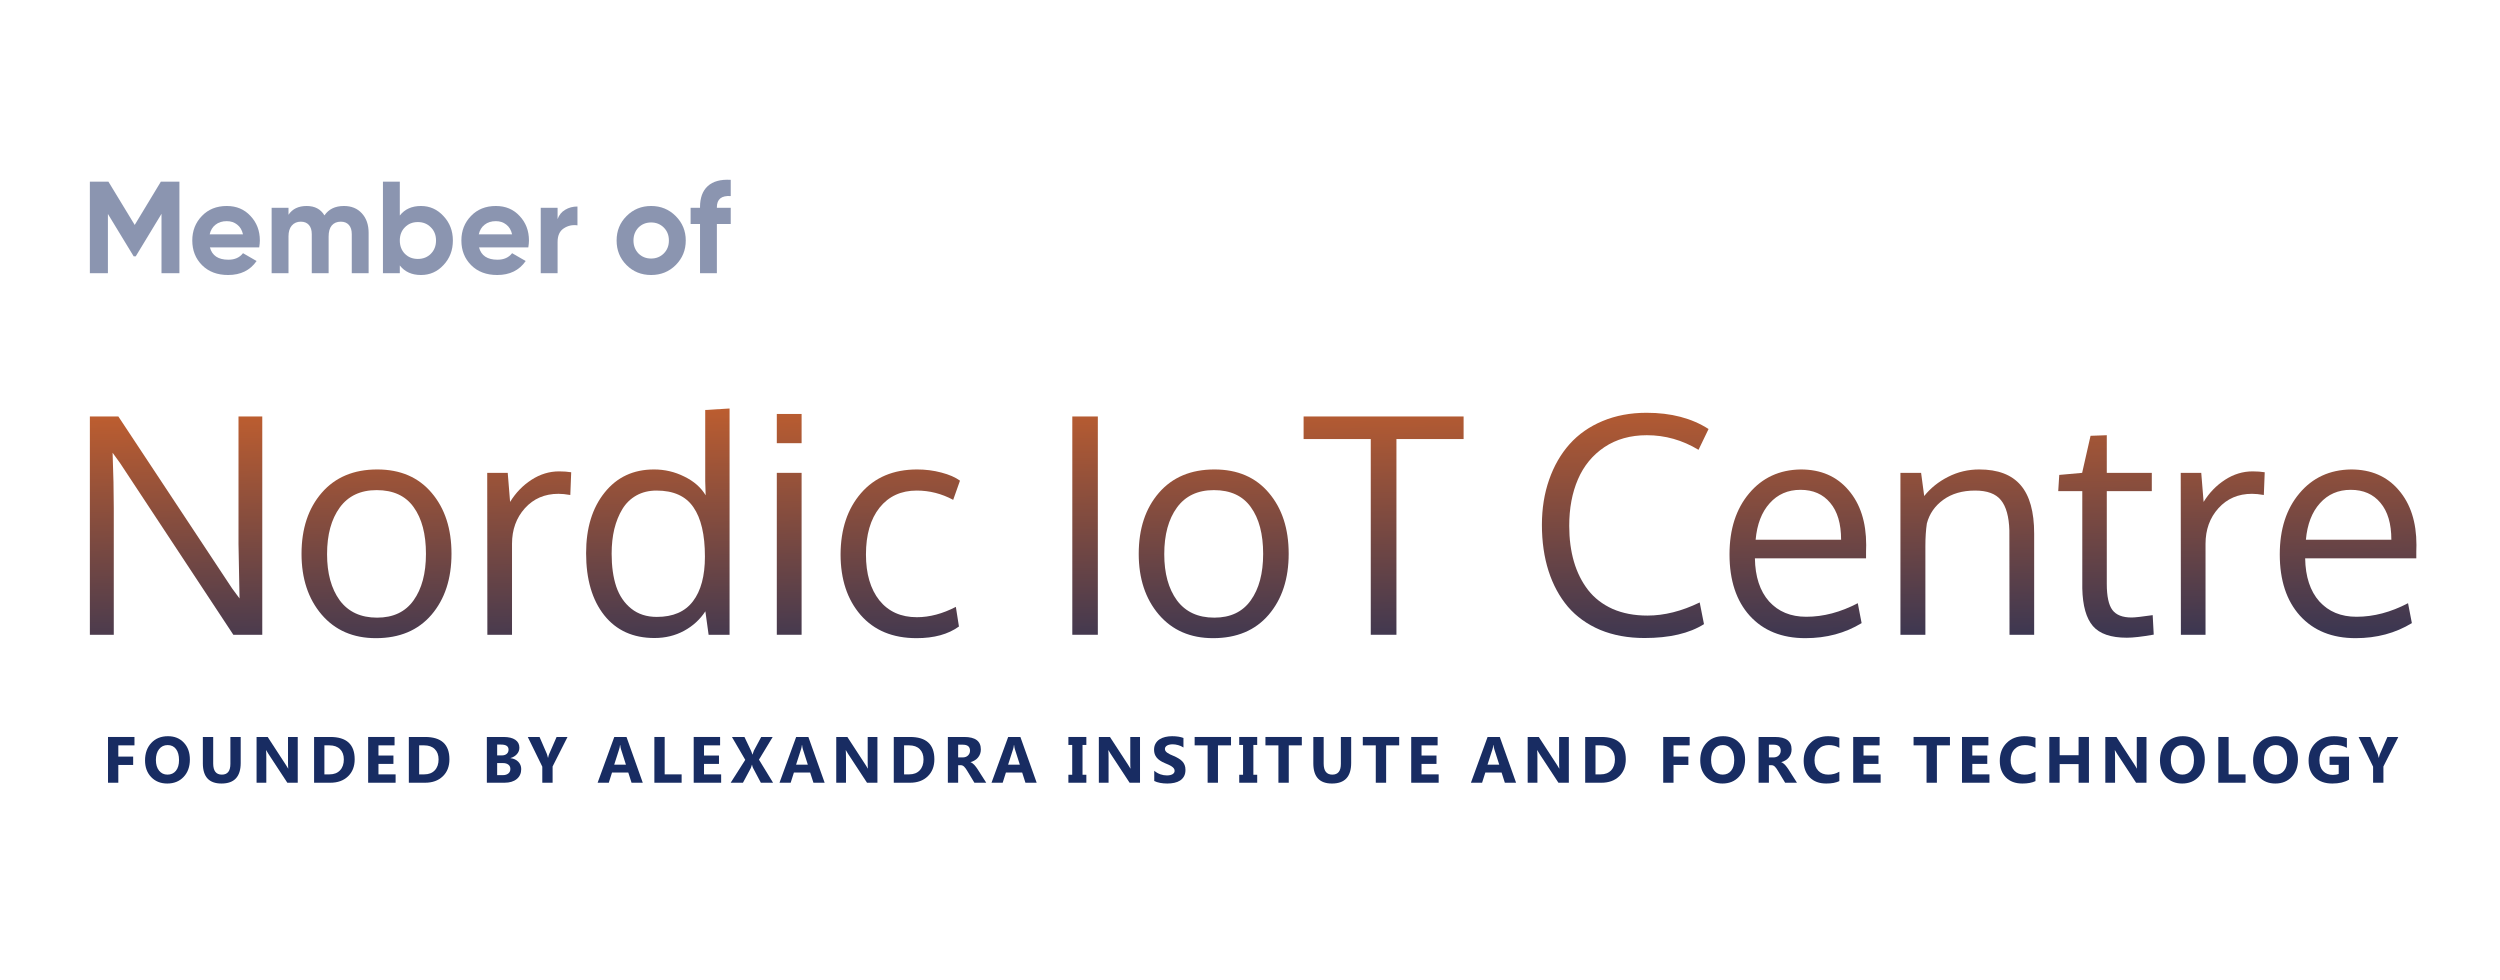 <svg width="306" height="120" viewBox="0 0 306 120" fill="none" xmlns="http://www.w3.org/2000/svg"> <g clip-path="url(#clip0_6665_6955)"> <path d="M291.365 61.544C290.486 60.484 289.276 59.955 287.734 59.955C286.192 59.955 284.934 60.503 283.958 61.599C282.982 62.683 282.41 64.17 282.242 66.061H292.702C292.702 64.098 292.257 62.592 291.365 61.544ZM288.33 78.111C285.451 78.111 283.181 77.196 281.519 75.365C279.869 73.534 279.044 71.029 279.044 67.85C279.044 64.778 279.845 62.291 281.447 60.388C283.049 58.473 285.156 57.498 287.77 57.461C290.227 57.461 292.172 58.304 293.605 59.991C295.051 61.665 295.773 63.905 295.773 66.711C295.773 66.856 295.767 67.121 295.755 67.506C295.755 67.892 295.755 68.169 295.755 68.337H282.151C282.188 70.59 282.766 72.348 283.886 73.613C285.018 74.865 286.535 75.492 288.438 75.492C290.534 75.492 292.636 74.938 294.744 73.83L295.213 76.269C293.202 77.497 290.908 78.111 288.33 78.111Z" fill="url(#paint0_linear_6665_6955)"/> <path d="M275.72 57.696C276.262 57.696 276.756 57.732 277.202 57.805L277.093 60.587C276.539 60.491 276.057 60.442 275.648 60.442C273.962 60.442 272.589 61.033 271.529 62.213C270.481 63.381 269.957 64.832 269.957 66.567V77.696H266.94C266.928 65.531 266.922 58.925 266.922 57.877H269.433L269.722 61.436C270.409 60.316 271.282 59.413 272.342 58.726C273.402 58.04 274.528 57.696 275.72 57.696Z" fill="url(#paint1_linear_6665_6955)"/> <path d="M260.328 78.057C258.376 78.057 256.991 77.581 256.172 76.63C255.353 75.678 254.92 74.143 254.872 72.023V60.117H251.927L252.053 58.13L254.854 57.877L255.883 53.342L257.871 53.27V57.877H263.381V60.117H257.871V71.481C257.871 72.987 258.099 74.046 258.557 74.661C259.015 75.275 259.798 75.582 260.906 75.582C261.303 75.582 262.164 75.486 263.489 75.293L263.616 77.678C262.182 77.931 261.086 78.057 260.328 78.057Z" fill="url(#paint2_linear_6665_6955)"/> <path d="M232.613 77.696V57.877H235.143L235.522 60.713C236.305 59.738 237.28 58.955 238.449 58.365C239.629 57.763 240.9 57.461 242.261 57.461C244.549 57.461 246.241 58.106 247.337 59.395C248.433 60.671 248.981 62.641 248.981 65.302V77.696H245.964C245.964 69.747 245.958 65.489 245.946 64.923C245.898 63.237 245.555 62.002 244.917 61.219C244.29 60.436 243.236 60.045 241.755 60.045C240.201 60.045 238.906 60.418 237.871 61.165C236.835 61.912 236.16 62.881 235.847 64.074C235.727 64.881 235.667 65.808 235.667 66.856V77.696H232.613Z" fill="url(#paint3_linear_6665_6955)"/> <path d="M224.014 61.544C223.134 60.484 221.924 59.955 220.382 59.955C218.841 59.955 217.582 60.503 216.606 61.599C215.631 62.683 215.059 64.17 214.89 66.061H225.351C225.351 64.098 224.905 62.592 224.014 61.544ZM220.979 78.111C218.1 78.111 215.83 77.196 214.167 75.365C212.517 73.534 211.692 71.029 211.692 67.85C211.692 64.778 212.493 62.291 214.095 60.388C215.697 58.473 217.805 57.498 220.418 57.461C222.875 57.461 224.821 58.304 226.254 59.991C227.699 61.665 228.422 63.905 228.422 66.711C228.422 66.856 228.416 67.121 228.404 67.506C228.404 67.892 228.404 68.169 228.404 68.337H214.8C214.836 70.59 215.414 72.348 216.534 73.613C217.666 74.865 219.184 75.492 221.087 75.492C223.183 75.492 225.284 74.938 227.392 73.83L227.862 76.269C225.85 77.497 223.556 78.111 220.979 78.111Z" fill="url(#paint4_linear_6665_6955)"/> <path d="M201.576 53.27C199.564 53.27 197.83 53.758 196.373 54.733C194.927 55.709 193.849 57.022 193.139 58.672C192.428 60.322 192.073 62.219 192.073 64.363C192.073 65.965 192.265 67.428 192.651 68.753C193.036 70.066 193.614 71.222 194.385 72.222C195.156 73.209 196.156 73.98 197.384 74.534C198.625 75.076 200.046 75.347 201.648 75.347C203.708 75.347 205.839 74.811 208.043 73.739L208.567 76.395C206.773 77.527 204.346 78.093 201.287 78.093C199.275 78.093 197.469 77.762 195.867 77.1C194.277 76.425 192.958 75.48 191.91 74.263C190.874 73.035 190.085 71.577 189.543 69.891C189.001 68.193 188.73 66.308 188.73 64.236C188.73 62.237 189.026 60.394 189.616 58.708C190.206 57.022 191.037 55.577 192.109 54.372C193.193 53.156 194.542 52.21 196.156 51.536C197.77 50.861 199.564 50.524 201.54 50.524C204.539 50.524 207.068 51.186 209.127 52.511L207.899 55.059C205.924 53.866 203.816 53.27 201.576 53.27Z" fill="url(#paint5_linear_6665_6955)"/> <path d="M170.924 77.696H167.781V53.74H159.561V50.976H179.145V53.74H170.924V77.696Z" fill="url(#paint6_linear_6665_6955)"/> <path d="M142.505 67.832C142.505 70.18 143.023 72.065 144.059 73.486C145.107 74.895 146.631 75.6 148.63 75.6C150.605 75.6 152.093 74.895 153.092 73.486C154.104 72.077 154.61 70.18 154.61 67.795C154.61 65.374 154.11 63.471 153.11 62.086C152.123 60.689 150.611 59.991 148.576 59.991C146.6 59.991 145.095 60.701 144.059 62.123C143.023 63.544 142.505 65.447 142.505 67.832ZM157.735 67.777C157.735 70.849 156.916 73.342 155.278 75.257C153.64 77.16 151.376 78.111 148.485 78.111C145.703 78.111 143.487 77.148 141.837 75.221C140.199 73.294 139.38 70.819 139.38 67.795C139.38 64.712 140.205 62.219 141.855 60.316C143.505 58.413 145.769 57.461 148.648 57.461C151.478 57.461 153.701 58.419 155.314 60.334C156.928 62.237 157.735 64.718 157.735 67.777Z" fill="url(#paint7_linear_6665_6955)"/> <path d="M134.375 77.696H131.25V50.976H134.375V77.696Z" fill="url(#paint8_linear_6665_6955)"/> <path d="M112.19 78.111C109.275 78.111 106.993 77.166 105.343 75.275C103.705 73.384 102.886 70.909 102.886 67.85C102.898 64.766 103.735 62.267 105.397 60.352C107.071 58.425 109.36 57.461 112.262 57.461C113.286 57.461 114.274 57.588 115.225 57.841C116.189 58.094 116.947 58.425 117.501 58.834L116.67 61.183C115.261 60.424 113.774 60.045 112.208 60.045C110.293 60.045 108.775 60.743 107.655 62.141C106.547 63.538 105.993 65.447 105.993 67.868C105.993 70.228 106.541 72.101 107.637 73.486C108.745 74.859 110.275 75.546 112.226 75.546C113.78 75.546 115.37 75.124 116.996 74.281L117.375 76.684C116.062 77.636 114.334 78.111 112.19 78.111Z" fill="url(#paint9_linear_6665_6955)"/> <path d="M98.116 57.877V77.696H95.081V57.877H98.116ZM98.116 50.669V54.246H95.081V50.669H98.116Z" fill="url(#paint10_linear_6665_6955)"/> <path d="M80.393 75.51C82.38 75.51 83.856 74.871 84.819 73.595C85.795 72.318 86.283 70.493 86.283 68.121C86.283 65.447 85.813 63.435 84.874 62.086C83.946 60.725 82.441 60.045 80.357 60.045C79.43 60.045 78.611 60.244 77.9 60.641C77.189 61.039 76.617 61.593 76.184 62.303C75.75 63.014 75.419 63.833 75.19 64.76C74.973 65.676 74.865 66.681 74.865 67.777C74.865 69.319 75.051 70.656 75.425 71.788C75.81 72.92 76.424 73.824 77.268 74.498C78.111 75.172 79.153 75.51 80.393 75.51ZM86.337 74.823C85.686 75.823 84.819 76.618 83.735 77.208C82.651 77.798 81.441 78.093 80.104 78.093C77.49 78.093 75.443 77.166 73.961 75.311C72.48 73.444 71.739 70.909 71.739 67.705C71.739 64.646 72.492 62.177 73.998 60.298C75.503 58.407 77.52 57.461 80.05 57.461C81.363 57.461 82.597 57.751 83.753 58.329C84.922 58.895 85.795 59.66 86.373 60.623L86.319 58.907V50.181L89.3 50V77.696H86.734L86.337 74.823Z" fill="url(#paint11_linear_6665_6955)"/> <path d="M68.433 57.696C68.975 57.696 69.469 57.732 69.915 57.805L69.806 60.587C69.252 60.491 68.77 60.442 68.361 60.442C66.675 60.442 65.302 61.033 64.242 62.213C63.194 63.381 62.67 64.832 62.67 66.567V77.696H59.653C59.641 65.531 59.635 58.925 59.635 57.877H62.146L62.435 61.436C63.122 60.316 63.995 59.413 65.055 58.726C66.115 58.04 67.241 57.696 68.433 57.696Z" fill="url(#paint12_linear_6665_6955)"/> <path d="M40.033 67.832C40.033 70.18 40.551 72.065 41.586 73.486C42.634 74.895 44.158 75.6 46.157 75.6C48.133 75.6 49.62 74.895 50.62 73.486C51.631 72.077 52.137 70.18 52.137 67.795C52.137 65.374 51.637 63.471 50.638 62.086C49.65 60.689 48.139 59.991 46.103 59.991C44.128 59.991 42.622 60.701 41.586 62.123C40.551 63.544 40.033 65.447 40.033 67.832ZM55.263 67.777C55.263 70.849 54.444 73.342 52.806 75.257C51.168 77.16 48.903 78.111 46.013 78.111C43.23 78.111 41.014 77.148 39.364 75.221C37.726 73.294 36.907 70.819 36.907 67.795C36.907 64.712 37.732 62.219 39.382 60.316C41.032 58.413 43.297 57.461 46.175 57.461C49.006 57.461 51.228 58.419 52.842 60.334C54.456 62.237 55.263 64.718 55.263 67.777Z" fill="url(#paint13_linear_6665_6955)"/> <path d="M32.102 77.696H28.561L14.685 56.666L13.782 55.42C13.879 57.949 13.927 60.208 13.927 62.195V77.696H11V50.976H14.487L28.398 72.005L29.319 73.251C29.235 69.409 29.193 67.187 29.193 66.585V50.976H32.102V77.696Z" fill="url(#paint14_linear_6665_6955)"/> <path d="M293.553 90.205L291.729 93.814V95.807H290.467V93.838L288.689 90.205H290.131L291.033 92.295C291.049 92.334 291.092 92.486 291.162 92.752H291.178C291.212 92.564 291.252 92.417 291.299 92.311L292.217 90.205H293.553Z" fill="#182C62"/> <path d="M287.521 95.432C286.974 95.747 286.294 95.904 285.481 95.904C284.58 95.904 283.869 95.656 283.349 95.158C282.83 94.658 282.571 93.971 282.571 93.096C282.571 92.216 282.855 91.498 283.423 90.943C283.991 90.389 284.746 90.111 285.688 90.111C286.282 90.111 286.806 90.193 287.259 90.357V91.541C286.826 91.291 286.298 91.166 285.673 91.166C285.149 91.166 284.722 91.337 284.392 91.678C284.063 92.016 283.899 92.469 283.899 93.037C283.899 93.613 284.047 94.058 284.341 94.373C284.638 94.688 285.037 94.846 285.54 94.846C285.842 94.846 286.082 94.803 286.259 94.717V93.623H285.138V92.615H287.521V95.432Z" fill="#182C62"/> <path d="M278.499 95.904C277.697 95.904 277.043 95.644 276.538 95.123C276.033 94.6 275.78 93.919 275.78 93.08C275.78 92.195 276.037 91.478 276.55 90.932C277.063 90.385 277.743 90.111 278.589 90.111C279.388 90.111 280.034 90.373 280.526 90.897C281.021 91.42 281.269 92.11 281.269 92.967C281.269 93.847 281.012 94.557 280.499 95.096C279.989 95.635 279.322 95.904 278.499 95.904ZM278.554 91.197C278.111 91.197 277.759 91.364 277.499 91.697C277.239 92.028 277.108 92.467 277.108 93.014C277.108 93.568 277.239 94.007 277.499 94.33C277.759 94.653 278.101 94.814 278.522 94.814C278.957 94.814 279.302 94.658 279.558 94.346C279.813 94.031 279.94 93.594 279.94 93.037C279.94 92.456 279.817 92.005 279.569 91.682C279.322 91.359 278.983 91.197 278.554 91.197Z" fill="#182C62"/> <path d="M274.857 95.807H271.521V90.205H272.783V94.783H274.857V95.807Z" fill="#182C62"/> <path d="M267.099 95.904C266.297 95.904 265.643 95.644 265.138 95.123C264.632 94.6 264.38 93.919 264.38 93.08C264.38 92.195 264.636 91.478 265.149 90.932C265.662 90.385 266.342 90.111 267.188 90.111C267.988 90.111 268.634 90.373 269.126 90.897C269.621 91.42 269.868 92.11 269.868 92.967C269.868 93.847 269.612 94.557 269.099 95.096C268.588 95.635 267.922 95.904 267.099 95.904ZM267.153 91.197C266.711 91.197 266.359 91.364 266.099 91.697C265.838 92.028 265.708 92.467 265.708 93.014C265.708 93.568 265.838 94.007 266.099 94.33C266.359 94.653 266.7 94.814 267.122 94.814C267.557 94.814 267.902 94.658 268.157 94.346C268.412 94.031 268.54 93.594 268.54 93.037C268.54 92.456 268.416 92.005 268.169 91.682C267.922 91.359 267.583 91.197 267.153 91.197Z" fill="#182C62"/> <path d="M262.73 95.807H261.457L259.148 92.287C259.013 92.081 258.919 91.926 258.867 91.822H258.852C258.872 92.02 258.883 92.322 258.883 92.728V95.807H257.691V90.205H259.051L261.273 93.615C261.375 93.769 261.469 93.921 261.555 94.072H261.57C261.549 93.942 261.539 93.686 261.539 93.303V90.205H262.73V95.807Z" fill="#182C62"/> <path d="M255.686 95.807H254.42V93.525H252.1V95.807H250.838V90.205H252.1V92.439H254.42V90.205H255.686V95.807Z" fill="#182C62"/> <path d="M249.142 95.607C248.733 95.805 248.199 95.904 247.54 95.904C246.681 95.904 246.005 95.652 245.513 95.147C245.021 94.641 244.774 93.968 244.774 93.127C244.774 92.231 245.05 91.505 245.603 90.947C246.157 90.39 246.876 90.111 247.759 90.111C248.306 90.111 248.767 90.18 249.142 90.318V91.533C248.767 91.309 248.34 91.197 247.86 91.197C247.334 91.197 246.91 91.363 246.587 91.693C246.264 92.024 246.103 92.472 246.103 93.037C246.103 93.579 246.255 94.011 246.56 94.334C246.864 94.654 247.274 94.814 247.79 94.814C248.282 94.814 248.733 94.695 249.142 94.455V95.607Z" fill="#182C62"/> <path d="M243.508 95.807H240.148V90.205H243.379V91.232H241.41V92.478H243.242V93.502H241.41V94.783H243.508V95.807Z" fill="#182C62"/> <path d="M238.674 91.232H237.076V95.807H235.811V91.232H234.221V90.205H238.674V91.232Z" fill="#182C62"/> <path d="M230.191 95.807H226.832V90.205H230.062V91.232H228.094V92.478H229.926V93.502H228.094V94.783H230.191V95.807Z" fill="#182C62"/> <path d="M225.136 95.607C224.727 95.805 224.193 95.904 223.534 95.904C222.675 95.904 221.999 95.652 221.507 95.147C221.015 94.641 220.769 93.968 220.769 93.127C220.769 92.231 221.045 91.505 221.597 90.947C222.151 90.39 222.87 90.111 223.753 90.111C224.3 90.111 224.761 90.18 225.136 90.318V91.533C224.761 91.309 224.334 91.197 223.854 91.197C223.328 91.197 222.904 91.363 222.581 91.693C222.258 92.024 222.097 92.472 222.097 93.037C222.097 93.579 222.249 94.011 222.554 94.334C222.858 94.654 223.269 94.814 223.784 94.814C224.276 94.814 224.727 94.695 225.136 94.455V95.607Z" fill="#182C62"/> <path d="M219.95 95.807H218.501L217.63 94.365C217.565 94.256 217.502 94.158 217.442 94.072C217.382 93.986 217.321 93.913 217.259 93.853C217.199 93.791 217.135 93.744 217.067 93.713C217.002 93.679 216.931 93.662 216.853 93.662H216.513V95.807H215.251V90.205H217.251C218.61 90.205 219.29 90.713 219.29 91.728C219.29 91.924 219.26 92.105 219.2 92.272C219.14 92.436 219.056 92.584 218.946 92.717C218.837 92.85 218.704 92.964 218.548 93.061C218.394 93.157 218.222 93.232 218.032 93.287V93.303C218.116 93.329 218.196 93.372 218.274 93.432C218.353 93.489 218.428 93.557 218.501 93.635C218.574 93.713 218.643 93.797 218.708 93.889C218.776 93.977 218.837 94.064 218.892 94.15L219.95 95.807ZM216.513 91.15V92.709H217.06C217.33 92.709 217.548 92.631 217.712 92.475C217.879 92.316 217.962 92.119 217.962 91.885C217.962 91.395 217.669 91.15 217.083 91.15H216.513Z" fill="#182C62"/> <path d="M210.828 95.904C210.026 95.904 209.372 95.644 208.867 95.123C208.362 94.6 208.109 93.919 208.109 93.08C208.109 92.195 208.366 91.478 208.879 90.932C209.392 90.385 210.072 90.111 210.918 90.111C211.717 90.111 212.363 90.373 212.855 90.897C213.35 91.42 213.598 92.11 213.598 92.967C213.598 93.847 213.341 94.557 212.828 95.096C212.318 95.635 211.651 95.904 210.828 95.904ZM210.883 91.197C210.44 91.197 210.089 91.364 209.828 91.697C209.568 92.028 209.438 92.467 209.438 93.014C209.438 93.568 209.568 94.007 209.828 94.33C210.089 94.653 210.43 94.814 210.852 94.814C211.286 94.814 211.632 94.658 211.887 94.346C212.142 94.031 212.27 93.594 212.27 93.037C212.27 92.456 212.146 92.005 211.898 91.682C211.651 91.359 211.312 91.197 210.883 91.197Z" fill="#182C62"/> <path d="M206.815 91.232H204.839V92.607H206.655V93.631H204.839V95.807H203.577V90.205H206.815V91.232Z" fill="#182C62"/> <path d="M194.027 95.807V90.205H196.012C198.001 90.205 198.996 91.115 198.996 92.936C198.996 93.808 198.724 94.505 198.18 95.025C197.638 95.546 196.915 95.807 196.012 95.807H194.027ZM195.289 91.232V94.783H195.914C196.461 94.783 196.889 94.619 197.199 94.291C197.512 93.963 197.668 93.516 197.668 92.951C197.668 92.417 197.513 91.998 197.203 91.693C196.896 91.386 196.464 91.232 195.906 91.232H195.289Z" fill="#182C62"/> <path d="M192.026 95.807H190.753L188.444 92.287C188.309 92.081 188.215 91.926 188.163 91.822H188.147C188.168 92.02 188.179 92.322 188.179 92.728V95.807H186.987V90.205H188.347L190.569 93.615C190.671 93.769 190.765 93.921 190.851 94.072H190.866C190.845 93.942 190.835 93.686 190.835 93.303V90.205H192.026V95.807Z" fill="#182C62"/> <path d="M185.568 95.807H184.193L183.795 94.561H181.803L181.408 95.807H180.041L182.08 90.205H183.576L185.568 95.807ZM183.506 93.592L182.904 91.709C182.86 91.568 182.829 91.4 182.811 91.205H182.779C182.766 91.369 182.734 91.532 182.682 91.693L182.072 93.592H183.506Z" fill="#182C62"/> <path d="M176.093 95.807H172.733V90.205H175.964V91.232H173.995V92.478H175.827V93.502H173.995V94.783H176.093V95.807Z" fill="#182C62"/> <path d="M171.26 91.232H169.662V95.807H168.396V91.232H166.807V90.205H171.26V91.232Z" fill="#182C62"/> <path d="M165.384 93.381C165.384 95.063 164.6 95.904 163.032 95.904C161.511 95.904 160.751 95.083 160.751 93.439V90.205H162.017V93.455C162.017 94.361 162.371 94.814 163.079 94.814C163.774 94.814 164.122 94.377 164.122 93.502V90.205H165.384V93.381Z" fill="#182C62"/> <path d="M159.343 91.232H157.745V95.807H156.479V91.232H154.89V90.205H159.343V91.232Z" fill="#182C62"/> <path d="M153.881 90.205V91.182H153.412V94.83H153.881V95.807H151.682V94.83H152.15V91.182H151.682V90.205H153.881Z" fill="#182C62"/> <path d="M150.677 91.232H149.079V95.807H147.813V91.232H146.224V90.205H150.677V91.232Z" fill="#182C62"/> <path d="M141.28 95.592V94.342C141.507 94.532 141.753 94.675 142.019 94.772C142.284 94.865 142.552 94.912 142.823 94.912C142.982 94.912 143.12 94.898 143.237 94.869C143.357 94.841 143.456 94.801 143.534 94.752C143.615 94.7 143.675 94.64 143.714 94.572C143.753 94.502 143.772 94.426 143.772 94.346C143.772 94.236 143.741 94.139 143.679 94.053C143.616 93.967 143.53 93.887 143.421 93.814C143.314 93.742 143.187 93.671 143.038 93.603C142.89 93.536 142.729 93.467 142.558 93.397C142.12 93.214 141.793 92.992 141.577 92.728C141.364 92.466 141.257 92.148 141.257 91.775C141.257 91.484 141.315 91.234 141.433 91.025C141.55 90.814 141.709 90.641 141.909 90.506C142.112 90.37 142.347 90.272 142.612 90.209C142.878 90.144 143.159 90.111 143.456 90.111C143.748 90.111 144.006 90.13 144.229 90.166C144.456 90.2 144.664 90.253 144.854 90.326V91.494C144.761 91.429 144.658 91.372 144.546 91.322C144.437 91.273 144.323 91.232 144.206 91.201C144.089 91.167 143.972 91.143 143.854 91.127C143.74 91.111 143.631 91.103 143.526 91.103C143.383 91.103 143.253 91.118 143.136 91.147C143.019 91.172 142.92 91.21 142.839 91.26C142.758 91.309 142.696 91.369 142.651 91.439C142.607 91.507 142.585 91.584 142.585 91.67C142.585 91.764 142.61 91.848 142.659 91.924C142.709 91.997 142.779 92.067 142.87 92.135C142.961 92.2 143.072 92.265 143.202 92.33C143.332 92.393 143.479 92.458 143.644 92.525C143.868 92.619 144.068 92.719 144.245 92.826C144.425 92.93 144.578 93.049 144.706 93.182C144.834 93.314 144.931 93.467 144.999 93.639C145.067 93.808 145.101 94.006 145.101 94.232C145.101 94.545 145.041 94.808 144.921 95.022C144.804 95.232 144.644 95.404 144.44 95.537C144.237 95.667 144 95.761 143.729 95.818C143.461 95.876 143.177 95.904 142.878 95.904C142.571 95.904 142.278 95.878 141.999 95.826C141.723 95.774 141.483 95.696 141.28 95.592Z" fill="#182C62"/> <path d="M139.537 95.807H138.264L135.955 92.287C135.82 92.081 135.726 91.926 135.674 91.822H135.658C135.679 92.02 135.689 92.322 135.689 92.728V95.807H134.498V90.205H135.857L138.08 93.615C138.182 93.769 138.275 93.921 138.361 94.072H138.377C138.356 93.942 138.346 93.686 138.346 93.303V90.205H139.537V95.807Z" fill="#182C62"/> <path d="M132.97 90.205V91.182H132.501V94.83H132.97V95.807H130.771V94.83H131.239V91.182H130.771V90.205H132.97Z" fill="#182C62"/> <path d="M126.889 95.807H125.514L125.115 94.561H123.123L122.729 95.807H121.361L123.4 90.205H124.896L126.889 95.807ZM124.826 93.592L124.225 91.709C124.18 91.568 124.149 91.4 124.131 91.205H124.1C124.087 91.369 124.054 91.532 124.002 91.693L123.393 93.592H124.826Z" fill="#182C62"/> <path d="M120.716 95.807H119.267L118.396 94.365C118.33 94.256 118.268 94.158 118.208 94.072C118.148 93.986 118.087 93.913 118.024 93.853C117.965 93.791 117.901 93.744 117.833 93.713C117.768 93.679 117.696 93.662 117.618 93.662H117.278V95.807H116.017V90.205H118.017C119.376 90.205 120.056 90.713 120.056 91.728C120.056 91.924 120.026 92.105 119.966 92.272C119.906 92.436 119.821 92.584 119.712 92.717C119.603 92.85 119.47 92.964 119.313 93.061C119.16 93.157 118.988 93.232 118.798 93.287V93.303C118.881 93.329 118.962 93.372 119.04 93.432C119.118 93.489 119.194 93.557 119.267 93.635C119.34 93.713 119.409 93.797 119.474 93.889C119.541 93.977 119.603 94.064 119.657 94.15L120.716 95.807ZM117.278 91.15V92.709H117.825C118.096 92.709 118.313 92.631 118.478 92.475C118.644 92.316 118.728 92.119 118.728 91.885C118.728 91.395 118.435 91.15 117.849 91.15H117.278Z" fill="#182C62"/> <path d="M109.398 95.807V90.205H111.383C113.372 90.205 114.367 91.115 114.367 92.936C114.367 93.808 114.095 94.505 113.551 95.025C113.009 95.546 112.286 95.807 111.383 95.807H109.398ZM110.66 91.232V94.783H111.285C111.832 94.783 112.26 94.619 112.57 94.291C112.883 93.963 113.039 93.516 113.039 92.951C113.039 92.417 112.884 91.998 112.574 91.693C112.267 91.386 111.835 91.232 111.277 91.232H110.66Z" fill="#182C62"/> <path d="M107.396 95.807H106.123L103.814 92.287C103.679 92.081 103.585 91.926 103.533 91.822H103.518C103.538 92.02 103.549 92.322 103.549 92.728V95.807H102.357V90.205H103.717L105.939 93.615C106.041 93.769 106.135 93.921 106.221 94.072H106.236C106.215 93.942 106.205 93.686 106.205 93.303V90.205H107.396V95.807Z" fill="#182C62"/> <path d="M100.938 95.807H99.564L99.165 94.561H97.173L96.778 95.807H95.411L97.45 90.205H98.946L100.938 95.807ZM98.876 93.592L98.274 91.709C98.23 91.568 98.199 91.4 98.181 91.205H98.149C98.136 91.369 98.104 91.532 98.052 91.693L97.442 93.592H98.876Z" fill="#182C62"/> <path d="M94.625 95.807H93.129L92.164 93.982C92.128 93.915 92.09 93.79 92.051 93.607H92.035C92.017 93.693 91.974 93.824 91.906 93.998L90.938 95.807H89.434L91.219 93.006L89.586 90.205H91.121L91.922 91.885C91.984 92.018 92.04 92.175 92.09 92.357H92.106C92.137 92.248 92.195 92.085 92.281 91.869L93.172 90.205H94.578L92.898 92.982L94.625 95.807Z" fill="#182C62"/> <path d="M88.269 95.807H84.909V90.205H88.14V91.232H86.171V92.478H88.003V93.502H86.171V94.783H88.269V95.807Z" fill="#182C62"/> <path d="M83.431 95.807H80.095V90.205H81.356V94.783H83.431V95.807Z" fill="#182C62"/> <path d="M78.676 95.807H77.301L76.902 94.561H74.91L74.516 95.807H73.148L75.188 90.205H76.684L78.676 95.807ZM76.613 93.592L76.012 91.709C75.967 91.568 75.936 91.4 75.918 91.205H75.887C75.874 91.369 75.841 91.532 75.789 91.693L75.18 93.592H76.613Z" fill="#182C62"/> <path d="M69.463 90.205L67.639 93.814V95.807H66.377V93.838L64.6 90.205H66.041L66.943 92.295C66.959 92.334 67.002 92.486 67.072 92.752H67.088C67.122 92.564 67.162 92.417 67.209 92.311L68.127 90.205H69.463Z" fill="#182C62"/> <path d="M59.59 95.807V90.205H61.629C62.254 90.205 62.734 90.32 63.07 90.549C63.406 90.778 63.574 91.101 63.574 91.518C63.574 91.82 63.471 92.084 63.266 92.311C63.062 92.537 62.802 92.695 62.484 92.783V92.799C62.883 92.848 63.2 92.995 63.438 93.24C63.677 93.485 63.797 93.783 63.797 94.135C63.797 94.648 63.613 95.055 63.246 95.357C62.879 95.657 62.378 95.807 61.742 95.807H59.59ZM60.852 91.135V92.463H61.406C61.667 92.463 61.871 92.4 62.02 92.275C62.171 92.148 62.246 91.973 62.246 91.752C62.246 91.341 61.939 91.135 61.324 91.135H60.852ZM60.852 93.4V94.877H61.535C61.827 94.877 62.055 94.809 62.219 94.674C62.385 94.538 62.469 94.353 62.469 94.119C62.469 93.895 62.387 93.719 62.223 93.592C62.061 93.464 61.835 93.4 61.543 93.4H60.852Z" fill="#182C62"/> <path d="M50.041 95.807V90.205H52.025C54.015 90.205 55.01 91.115 55.01 92.936C55.01 93.808 54.738 94.505 54.193 95.025C53.652 95.546 52.929 95.807 52.025 95.807H50.041ZM51.303 91.232V94.783H51.928C52.475 94.783 52.903 94.619 53.213 94.291C53.525 93.963 53.682 93.516 53.682 92.951C53.682 92.417 53.527 91.998 53.217 91.693C52.91 91.386 52.477 91.232 51.92 91.232H51.303Z" fill="#182C62"/> <path d="M48.422 95.807H45.062V90.205H48.293V91.232H46.324V92.478H48.156V93.502H46.324V94.783H48.422V95.807Z" fill="#182C62"/> <path d="M38.444 95.807V90.205H40.429C42.418 90.205 43.413 91.115 43.413 92.936C43.413 93.808 43.141 94.505 42.597 95.025C42.055 95.546 41.332 95.807 40.429 95.807H38.444ZM39.706 91.232V94.783H40.331C40.878 94.783 41.306 94.619 41.616 94.291C41.929 93.963 42.085 93.516 42.085 92.951C42.085 92.417 41.93 91.998 41.62 91.693C41.313 91.386 40.88 91.232 40.323 91.232H39.706Z" fill="#182C62"/> <path d="M36.443 95.807H35.17L32.861 92.287C32.726 92.081 32.632 91.926 32.58 91.822H32.565C32.585 92.02 32.596 92.322 32.596 92.728V95.807H31.404V90.205H32.764L34.986 93.615C35.088 93.769 35.182 93.921 35.268 94.072H35.283C35.262 93.942 35.252 93.686 35.252 93.303V90.205H36.443V95.807Z" fill="#182C62"/> <path d="M29.462 93.381C29.462 95.063 28.678 95.904 27.11 95.904C25.59 95.904 24.829 95.083 24.829 93.439V90.205H26.095V93.455C26.095 94.361 26.449 94.814 27.157 94.814C27.852 94.814 28.2 94.377 28.2 93.502V90.205H29.462V93.381Z" fill="#182C62"/> <path d="M20.472 95.904C19.67 95.904 19.016 95.644 18.511 95.123C18.006 94.6 17.753 93.919 17.753 93.08C17.753 92.195 18.009 91.478 18.523 90.932C19.035 90.385 19.715 90.111 20.561 90.111C21.361 90.111 22.007 90.373 22.499 90.897C22.994 91.42 23.241 92.11 23.241 92.967C23.241 93.847 22.985 94.557 22.472 95.096C21.961 95.635 21.295 95.904 20.472 95.904ZM20.526 91.197C20.084 91.197 19.732 91.364 19.472 91.697C19.211 92.028 19.081 92.467 19.081 93.014C19.081 93.568 19.211 94.007 19.472 94.33C19.732 94.653 20.073 94.814 20.495 94.814C20.93 94.814 21.275 94.658 21.53 94.346C21.785 94.031 21.913 93.594 21.913 93.037C21.913 92.456 21.789 92.005 21.542 91.682C21.295 91.359 20.956 91.197 20.526 91.197Z" fill="#182C62"/> <path d="M16.459 91.232H14.482V92.607H16.299V93.631H14.482V95.807H13.221V90.205H16.459V91.232Z" fill="#182C62"/> </g> <path d="M89.442 22.013V23.997C88.312 23.922 87.746 24.375 87.746 25.357V25.437H89.442V27.421H87.746V33.437H85.682V27.421H84.53V25.437H85.682V25.357C85.682 24.215 85.997 23.357 86.626 22.781C87.266 22.194 88.205 21.938 89.442 22.013Z" fill="#182C62" fill-opacity="0.5"/> <path d="M82.705 32.445C81.894 33.255 80.891 33.661 79.697 33.661C78.502 33.661 77.499 33.255 76.689 32.445C75.878 31.634 75.473 30.631 75.473 29.437C75.473 28.253 75.878 27.255 76.689 26.445C77.51 25.623 78.513 25.213 79.697 25.213C80.881 25.213 81.883 25.623 82.705 26.445C83.526 27.266 83.937 28.263 83.937 29.437C83.937 30.621 83.526 31.623 82.705 32.445ZM78.145 31.021C78.561 31.437 79.078 31.645 79.697 31.645C80.315 31.645 80.833 31.437 81.249 31.021C81.665 30.605 81.873 30.077 81.873 29.437C81.873 28.797 81.665 28.269 81.249 27.853C80.833 27.437 80.315 27.229 79.697 27.229C79.078 27.229 78.561 27.437 78.145 27.853C77.739 28.279 77.537 28.807 77.537 29.437C77.537 30.066 77.739 30.594 78.145 31.021Z" fill="#182C62" fill-opacity="0.5"/> <path d="M68.249 25.437V26.813C68.431 26.311 68.74 25.933 69.177 25.677C69.615 25.41 70.116 25.277 70.681 25.277V27.581C70.052 27.495 69.487 27.623 68.986 27.965C68.495 28.295 68.249 28.845 68.249 29.613V33.437H66.186V25.437H68.249Z" fill="#182C62" fill-opacity="0.5"/> <path d="M64.665 30.285H58.633C58.899 31.287 59.651 31.789 60.889 31.789C61.678 31.789 62.275 31.522 62.681 30.989L64.345 31.949C63.555 33.09 62.393 33.661 60.857 33.661C59.534 33.661 58.473 33.261 57.673 32.461C56.873 31.661 56.473 30.653 56.473 29.437C56.473 28.242 56.867 27.239 57.657 26.429C58.435 25.618 59.449 25.213 60.697 25.213C61.881 25.213 62.846 25.618 63.593 26.429C64.361 27.239 64.745 28.242 64.745 29.437C64.745 29.661 64.718 29.943 64.665 30.285ZM58.601 28.685H62.681C62.563 28.162 62.323 27.762 61.961 27.485C61.609 27.207 61.187 27.069 60.697 27.069C60.142 27.069 59.683 27.213 59.321 27.501C58.958 27.778 58.718 28.173 58.601 28.685Z" fill="#182C62" fill-opacity="0.5"/> <path d="M51.529 25.213C52.606 25.213 53.524 25.623 54.281 26.445C55.049 27.266 55.433 28.263 55.433 29.437C55.433 30.631 55.049 31.634 54.281 32.445C53.534 33.255 52.617 33.661 51.529 33.661C50.409 33.661 49.545 33.271 48.937 32.493V33.437H46.873V22.237H48.937V26.381C49.545 25.602 50.409 25.213 51.529 25.213ZM49.561 31.069C49.977 31.485 50.505 31.693 51.145 31.693C51.785 31.693 52.313 31.485 52.729 31.069C53.156 30.642 53.369 30.098 53.369 29.437C53.369 28.775 53.156 28.237 52.729 27.821C52.313 27.394 51.785 27.181 51.145 27.181C50.505 27.181 49.977 27.394 49.561 27.821C49.145 28.237 48.937 28.775 48.937 29.437C48.937 30.098 49.145 30.642 49.561 31.069Z" fill="#182C62" fill-opacity="0.5"/> <path d="M42.096 25.213C43.013 25.213 43.744 25.511 44.288 26.109C44.843 26.706 45.12 27.506 45.12 28.509V33.437H43.056V28.653C43.056 28.173 42.939 27.799 42.704 27.533C42.469 27.266 42.139 27.133 41.712 27.133C41.243 27.133 40.875 27.287 40.608 27.597C40.352 27.906 40.224 28.354 40.224 28.941V33.437H38.16V28.653C38.16 28.173 38.043 27.799 37.808 27.533C37.573 27.266 37.243 27.133 36.816 27.133C36.357 27.133 35.989 27.293 35.712 27.613C35.445 27.922 35.312 28.365 35.312 28.941V33.437H33.248V25.437H35.312V26.285C35.792 25.57 36.533 25.213 37.536 25.213C38.528 25.213 39.253 25.597 39.712 26.365C40.235 25.597 41.029 25.213 42.096 25.213Z" fill="#182C62" fill-opacity="0.5"/> <path d="M31.727 30.285H25.695C25.962 31.287 26.714 31.789 27.951 31.789C28.741 31.789 29.338 31.522 29.743 30.989L31.407 31.949C30.618 33.09 29.455 33.661 27.919 33.661C26.596 33.661 25.535 33.261 24.735 32.461C23.935 31.661 23.535 30.653 23.535 29.437C23.535 28.242 23.93 27.239 24.719 26.429C25.498 25.618 26.511 25.213 27.759 25.213C28.943 25.213 29.909 25.618 30.655 26.429C31.423 27.239 31.807 28.242 31.807 29.437C31.807 29.661 31.78 29.943 31.727 30.285ZM25.663 28.685H29.743C29.626 28.162 29.386 27.762 29.023 27.485C28.671 27.207 28.25 27.069 27.759 27.069C27.204 27.069 26.746 27.213 26.383 27.501C26.02 27.778 25.78 28.173 25.663 28.685Z" fill="#182C62" fill-opacity="0.5"/> <path d="M19.688 22.237H21.96V33.437H19.768V26.173L16.616 31.373H16.36L13.208 26.189V33.437H11V22.237H13.272L16.488 27.533L19.688 22.237Z" fill="#182C62" fill-opacity="0.5"/> <defs> <linearGradient id="paint0_linear_6665_6955" x1="145.856" y1="46.696" x2="146.356" y2="79.196" gradientUnits="userSpaceOnUse"> <stop stop-color="#C6602D"/> <stop offset="1" stop-color="#3D3751"/> </linearGradient> <linearGradient id="paint1_linear_6665_6955" x1="145.857" y1="46.696" x2="146.357" y2="79.196" gradientUnits="userSpaceOnUse"> <stop stop-color="#C6602D"/> <stop offset="1" stop-color="#3D3751"/> </linearGradient> <linearGradient id="paint2_linear_6665_6955" x1="145.857" y1="46.696" x2="146.357" y2="79.196" gradientUnits="userSpaceOnUse"> <stop stop-color="#C6602D"/> <stop offset="1" stop-color="#3D3751"/> </linearGradient> <linearGradient id="paint3_linear_6665_6955" x1="145.856" y1="46.696" x2="146.356" y2="79.196" gradientUnits="userSpaceOnUse"> <stop stop-color="#C6602D"/> <stop offset="1" stop-color="#3D3751"/> </linearGradient> <linearGradient id="paint4_linear_6665_6955" x1="145.856" y1="46.696" x2="146.356" y2="79.196" gradientUnits="userSpaceOnUse"> <stop stop-color="#C6602D"/> <stop offset="1" stop-color="#3D3751"/> </linearGradient> <linearGradient id="paint5_linear_6665_6955" x1="145.857" y1="46.696" x2="146.357" y2="79.196" gradientUnits="userSpaceOnUse"> <stop stop-color="#C6602D"/> <stop offset="1" stop-color="#3D3751"/> </linearGradient> <linearGradient id="paint6_linear_6665_6955" x1="145.857" y1="46.696" x2="146.357" y2="79.196" gradientUnits="userSpaceOnUse"> <stop stop-color="#C6602D"/> <stop offset="1" stop-color="#3D3751"/> </linearGradient> <linearGradient id="paint7_linear_6665_6955" x1="145.856" y1="46.696" x2="146.356" y2="79.196" gradientUnits="userSpaceOnUse"> <stop stop-color="#C6602D"/> <stop offset="1" stop-color="#3D3751"/> </linearGradient> <linearGradient id="paint8_linear_6665_6955" x1="145.856" y1="46.696" x2="146.356" y2="79.196" gradientUnits="userSpaceOnUse"> <stop stop-color="#C6602D"/> <stop offset="1" stop-color="#3D3751"/> </linearGradient> <linearGradient id="paint9_linear_6665_6955" x1="145.856" y1="46.696" x2="146.356" y2="79.196" gradientUnits="userSpaceOnUse"> <stop stop-color="#C6602D"/> <stop offset="1" stop-color="#3D3751"/> </linearGradient> <linearGradient id="paint10_linear_6665_6955" x1="145.856" y1="46.696" x2="146.356" y2="79.196" gradientUnits="userSpaceOnUse"> <stop stop-color="#C6602D"/> <stop offset="1" stop-color="#3D3751"/> </linearGradient> <linearGradient id="paint11_linear_6665_6955" x1="145.856" y1="46.696" x2="146.356" y2="79.196" gradientUnits="userSpaceOnUse"> <stop stop-color="#C6602D"/> <stop offset="1" stop-color="#3D3751"/> </linearGradient> <linearGradient id="paint12_linear_6665_6955" x1="145.856" y1="46.696" x2="146.356" y2="79.196" gradientUnits="userSpaceOnUse"> <stop stop-color="#C6602D"/> <stop offset="1" stop-color="#3D3751"/> </linearGradient> <linearGradient id="paint13_linear_6665_6955" x1="145.856" y1="46.696" x2="146.356" y2="79.196" gradientUnits="userSpaceOnUse"> <stop stop-color="#C6602D"/> <stop offset="1" stop-color="#3D3751"/> </linearGradient> <linearGradient id="paint14_linear_6665_6955" x1="145.856" y1="46.696" x2="146.356" y2="79.196" gradientUnits="userSpaceOnUse"> <stop stop-color="#C6602D"/> <stop offset="1" stop-color="#3D3751"/> </linearGradient> <clipPath id="clip0_6665_6955"> <rect width="300.774" height="45.904" fill="white" transform="translate(3 50)"/> </clipPath> </defs> </svg>
